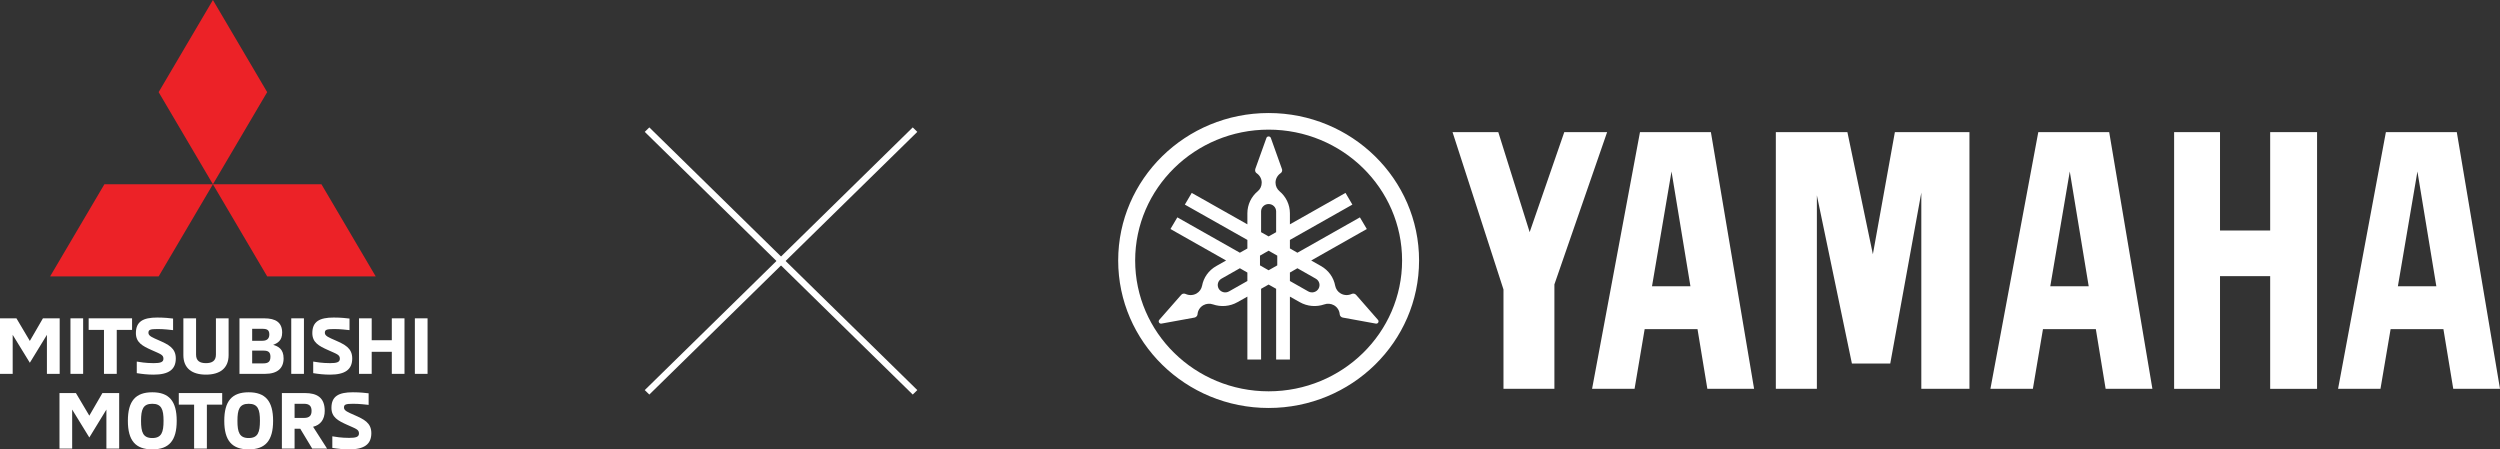 <?xml version="1.0" encoding="UTF-8"?>
<svg id="Layer_1" xmlns="http://www.w3.org/2000/svg" version="1.1" viewBox="0 0 238.126 42.803">
  <rect x="0" y="0" width="238.126" height="42.803" fill="#333333" stroke="none"/>
  <!-- Generator: Adobe Illustrator 29.4.0, SVG Export Plug-In . SVG Version: 2.1.0 Build 152)  -->
  <path d="M120.836,37.273c-7.017,0-12.711-5.585-12.711-12.46s5.694-12.465,12.711-12.465,12.714,5.585,12.714,12.465-5.69,12.46-12.714,12.46M120.836,10.766c-7.911,0-14.328,6.29-14.328,14.047s6.417,14.047,14.328,14.047,14.331-6.293,14.331-14.047-6.417-14.047-14.331-14.047" style="fill: #fff;"/>
  <polygon points="216.235 21.956 211.457 21.956 211.457 12.585 207.086 12.585 207.086 37.037 211.457 37.037 211.457 26.303 216.235 26.303 216.235 37.037 220.701 37.037 220.701 12.585 216.235 12.585 216.235 21.956" style="fill: #fff;"/>
  <polygon points="148.998 12.586 145.701 22.113 142.713 12.586 138.355 12.586 143.207 27.575 143.207 37.036 148.057 37.036 148.057 27.09 153.079 12.586 148.998 12.586" style="fill: #fff;"/>
  <polygon points="178.392 24.217 175.965 12.585 169.149 12.585 169.149 37.035 173.058 37.035 173.058 18.606 176.395 34.629 180.047 34.629 183.006 18.346 183.006 37.035 187.591 37.035 187.591 12.585 180.488 12.585 178.392 24.217" style="fill: #fff;"/>
  <path d="M228.399,27.268l1.862-10.933,1.802,10.933h-3.664ZM234.011,12.585h-6.754l-4.555,24.451h4.039l.966-5.689h5.029l.938,5.689h4.452l-4.115-24.451Z" style="fill: #fff;"/>
  <path d="M195.29,27.268l1.857-10.933,1.803,10.933h-3.66ZM200.902,12.585h-6.754l-4.56,24.451h4.044l.962-5.689h5.035l.933,5.689h4.455l-4.115-24.451Z" style="fill: #fff;"/>
  <path d="M157.354,27.268l1.859-10.933,1.802,10.933h-3.661ZM162.963,12.585h-6.754l-4.563,24.451h4.047l.962-5.689h5.033l.938,5.689h4.452l-4.115-24.451Z" style="fill: #fff;"/>
  <path d="M125.589,27.501c-.2.335-.636.451-.978.255l-1.747-.99v-.806l.715-.41,1.747.993c.344.193.462.618.263.958M121.66,25.276l-.826.467-.82-.467v-.927l.82-.47.826.47v.927ZM120.119,20.137c0-.391.324-.703.715-.703.401,0,.718.312.718.703v1.978l-.718.404-.715-.404v-1.978ZM118.813,26.766l-1.75.99c-.341.196-.781.08-.978-.255-.193-.34-.08-.765.261-.958l1.752-.993.715.41v.806ZM131.252,30.468l-2.081-2.379c-.03-.032-.059-.055-.092-.077-.107-.058-.235-.058-.335-.012-.318.147-.699.147-1.031-.039-.291-.161-.476-.441-.537-.744-.138-.764-.615-1.462-1.353-1.878l-.93-.526,5.295-2.999-.656-1.11-5.953,3.368-.715-.41v-.809l5.95-3.364-.653-1.115-5.297,2.994v-1.052c0-.836-.384-1.593-.982-2.094-.237-.197-.389-.496-.389-.825,0-.369.19-.694.476-.894.096-.06.157-.167.157-.289,0-.039-.004-.08-.021-.115l-1.057-2.958c-.031-.087-.115-.146-.214-.146-.096,0-.181.059-.208.146l-1.062,2.958c-.012.035-.014.076-.014.115,0,.122.056.229.15.289h.002c.29.2.476.525.476.894,0,.329-.142.628-.385.825-.6.501-.98,1.258-.98,2.094v1.052l-5.3-2.994-.656,1.115,5.956,3.364v.815l-.715.404-5.956-3.368-.656,1.11,5.3,2.999-.931.526c-.743.416-1.217,1.114-1.357,1.878-.059.303-.248.583-.535.744-.335.186-.717.186-1.034.039-.103-.046-.229-.046-.337.012-.026.022-.064.045-.086.077l-2.085,2.377c-.06.067-.072.165-.023.257.049.08.143.119.236.099l3.144-.573c.038-.007.077-.024.106-.041.108-.065.175-.163.182-.28.029-.344.221-.667.551-.855.289-.161.626-.182.921-.078.746.257,1.602.204,2.341-.218l.934-.524v5.994h1.306v-6.739l.715-.404.718.404v6.739h1.312v-5.994l.931.524c.741.422,1.59.475,2.344.218.289-.104.629-.083.919.078.329.188.521.511.55.855.008.117.072.215.179.28.035.017.074.034.111.041l3.145.573c.09.02.186-.019.233-.099.047-.092.04-.19-.024-.255" style="fill: #fff;"/>
  <polygon points="5.685 30.321 5.685 35.61 4.469 35.61 4.469 31.893 2.842 34.553 1.208 31.893 1.208 35.61 0 35.61 0 30.321 1.566 30.321 2.842 32.474 4.089 30.321 5.685 30.321" style="fill: #fff;"/>
  <rect x="6.711" y="30.321" width="1.208" height="5.289" style="fill: #fff;"/>
  <polygon points="9.904 31.423 8.445 31.423 8.445 30.32 12.579 30.32 12.579 31.423 11.12 31.423 11.12 35.61 9.904 35.61 9.904 31.423" style="fill: #fff;"/>
  <path d="M13.028,35.543v-1.103c.251.045.859.149,1.604.149.623,0,.935-.082.935-.417,0-.387-.267-.439-1.141-.834-.851-.38-1.482-.715-1.482-1.609,0-1.103.684-1.483,2.037-1.483.692,0,1.194.06,1.505.097v1.102c-.304-.029-.859-.104-1.474-.104-.73,0-.874.075-.874.365,0,.298.395.447.988.708.889.395,1.619.723,1.619,1.728,0,1.051-.669,1.543-2.113,1.543-.57,0-1.102-.06-1.604-.142" style="fill: #fff;"/>
  <path d="M17.466,33.822v-3.502h1.209v3.457c0,.603.364.812.942.812s.95-.209.95-.812v-3.457h1.208v3.502c0,1.281-.858,1.862-2.158,1.862s-2.151-.581-2.151-1.862" style="fill: #fff;"/>
  <path d="M25.075,34.612c.486,0,.684-.171.684-.633,0-.41-.183-.581-.631-.581h-1.109v1.214h1.056ZM24.991,32.459c.487,0,.662-.253.662-.603,0-.425-.213-.537-.662-.537h-.972v1.14h.972ZM22.81,30.321h2.356c1.102,0,1.71.395,1.71,1.363,0,.768-.448,1.006-.859,1.163.487.141.996.402.996,1.288,0,.924-.57,1.475-1.763,1.475h-2.44v-5.289Z" style="fill: #fff;"/>
  <rect x="27.742" y="30.321" width="1.208" height="5.289" style="fill: #fff;"/>
  <path d="M29.833,35.543v-1.103c.251.045.859.149,1.604.149.623,0,.934-.082.934-.417,0-.387-.266-.439-1.139-.834-.852-.38-1.483-.715-1.483-1.609,0-1.103.685-1.483,2.037-1.483.692,0,1.194.06,1.505.097v1.102c-.304-.029-.859-.104-1.474-.104-.73,0-.875.075-.875.365,0,.298.396.447.989.708.889.395,1.619.723,1.619,1.728,0,1.051-.669,1.543-2.113,1.543-.57,0-1.103-.06-1.604-.142" style="fill: #fff;"/>
  <polygon points="38.528 30.321 38.528 35.61 37.32 35.61 37.32 33.509 35.404 33.509 35.404 35.61 34.196 35.61 34.196 30.321 35.404 30.321 35.404 32.407 37.32 32.407 37.32 30.321 38.528 30.321" style="fill: #fff;"/>
  <rect x="39.516" y="30.321" width="1.209" height="5.289" style="fill: #fff;"/>
  <polygon points="11.351 37.439 11.351 42.728 10.135 42.728 10.135 39.011 8.508 41.671 6.874 39.011 6.874 42.728 5.666 42.728 5.666 37.439 7.231 37.439 8.508 39.592 9.755 37.439 11.351 37.439" style="fill: #fff;"/>
  <path d="M15.578,40.084c0-1.08-.191-1.624-1.072-1.624s-1.072.544-1.072,1.624c0,1.088.19,1.639,1.072,1.639s1.072-.551,1.072-1.639M12.18,40.084c0-1.892.737-2.719,2.326-2.719s2.326.827,2.326,2.719-.737,2.719-2.326,2.719-2.326-.827-2.326-2.719" style="fill: #fff;"/>
  <polygon points="18.489 38.542 17.03 38.542 17.03 37.439 21.164 37.439 21.164 38.542 19.705 38.542 19.705 42.729 18.489 42.729 18.489 38.542" style="fill: #fff;"/>
  <path d="M24.759,40.084c0-1.08-.19-1.624-1.072-1.624s-1.071.544-1.071,1.624c0,1.088.19,1.639,1.071,1.639s1.072-.551,1.072-1.639M21.362,40.084c0-1.892.737-2.719,2.325-2.719s2.326.827,2.326,2.719-.737,2.719-2.326,2.719-2.325-.827-2.325-2.719" style="fill: #fff;"/>
  <path d="M28.963,39.808c.547,0,.714-.268.714-.671,0-.409-.167-.677-.714-.677h-.904v1.348h.904ZM26.85,37.439h2.189c1.155,0,1.892.424,1.892,1.698,0,.82-.418,1.349-1.109,1.513l1.33,2.078h-1.414l-1.14-1.892h-.539v1.892h-1.209v-5.289Z" style="fill: #fff;"/>
  <path d="M31.654,42.662v-1.103c.251.045.859.149,1.604.149.623,0,.934-.082.934-.417,0-.387-.266-.439-1.14-.834-.851-.38-1.482-.716-1.482-1.609,0-1.103.684-1.483,2.037-1.483.692,0,1.194.06,1.505.097v1.102c-.304-.029-.859-.104-1.474-.104-.73,0-.874.075-.874.365,0,.298.395.447.988.708.889.395,1.618.723,1.618,1.728,0,1.051-.668,1.542-2.112,1.542-.57,0-1.102-.059-1.604-.141" style="fill: #fff;"/>
  <polygon points="15.111 8.776 20.28 17.552 25.449 8.776 20.28 0 15.111 8.776" style="fill: #ec2227;"/>
  <polygon points="30.618 17.552 20.281 17.552 25.45 26.328 35.787 26.328 30.618 17.552" style="fill: #ec2227;"/>
  <polygon points="9.942 17.552 20.28 17.552 15.111 26.328 4.773 26.328 9.942 17.552" style="fill: #ec2227;"/>
  <polygon points="86.939 37.582 61.413 12.561 61.848 12.135 87.374 37.156 86.939 37.582" style="fill: #fff;"/>
  <polygon points="61.848 37.582 61.413 37.156 86.939 12.135 87.374 12.561 61.848 37.582" style="fill: #fff;"/>
</svg>